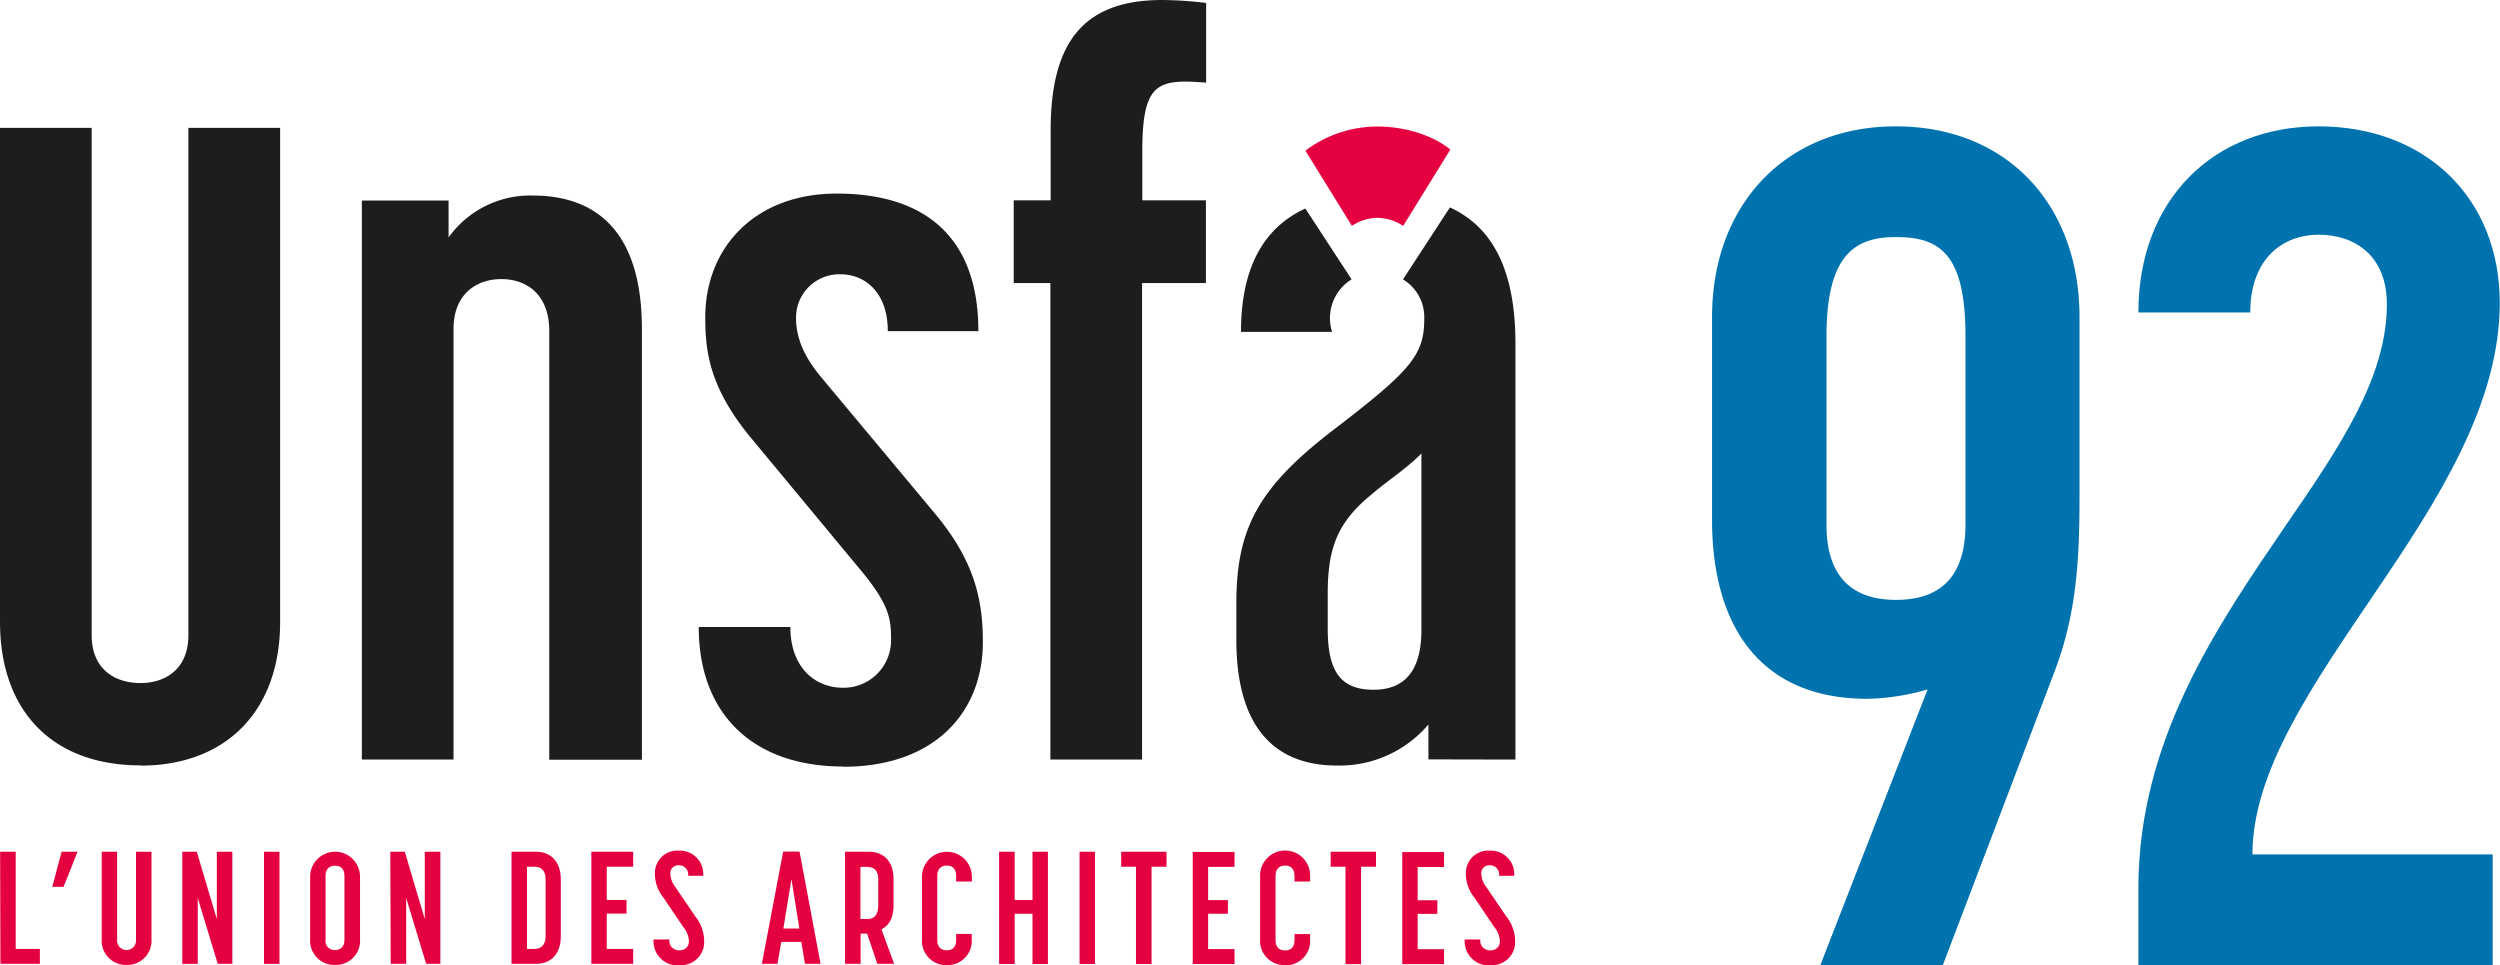 <svg xmlns="http://www.w3.org/2000/svg" viewBox="0 0 413.92 159.8"><path d="M306,445.81h15.18V366.92h10.57v-13.7H321.22v-8.09c0-11.39,2.48-12.05,10.57-11.39v-13.2a63.42,63.42,0,0,0-7.27-.49c-13,0-18.48,6.93-18.48,21.62v11.55h-6.11v13.7H306ZM271.71,447c15.18,0,23.11-9.07,23.11-20.63,0-6.93-1.32-13.37-7.93-21.29l-19-22.77c-3-3.63-4-6.77-4-9.58a7.16,7.16,0,0,1,7.43-7.26c3.8,0,7.76,2.81,7.76,9.41h15c0-15.35-8.59-22.78-23.44-22.78-13.7,0-21.78,9.08-21.78,20.47,0,5.61.66,11.55,7.42,19.8L275,414.94c4.29,5.29,4.62,7.6,4.62,10.9a7.86,7.86,0,0,1-7.92,8.08c-4.79,0-8.75-3.46-8.75-10.06H247.78c0,14.52,9.08,23.1,23.93,23.1M192,445.81h15.18v-71.3c0-5.78,3.8-8.25,7.92-8.25s7.93,2.47,7.93,8.58v71h15.34v-71.3c0-15.68-7.09-22.12-18.15-22.12a16.63,16.63,0,0,0-13.86,6.94v-6.11H192Zm-36.64,1c14.19,0,23.11-9.08,23.11-23.77V341.22H163.28v84c0,5.61-3.79,7.92-7.92,7.92-4.29,0-8.09-2.31-8.09-7.92v-84H132.09V423c0,14.69,8.58,23.77,23.27,23.77" transform="translate(-132.09 -320.05)" fill="#1d1d1b"/><path d="M348.21,354.57c-7.13,3.3-10.65,10.11-10.65,20.43h15.08a7.55,7.55,0,0,1,3.23-8.7Zm19.22,69.78q0,9.9-7.92,9.9c-5.44,0-7.59-3-7.59-10.06v-5.94c0-7.76,1.82-11.89,7.26-16.34,2.48-2.15,5.61-4.13,8.25-6.77ZM383,445.81V377c0-11.82-3.51-19.23-10.85-22.61l-7.77,11.92a7.28,7.28,0,0,1,3.52,6.5c0,5.94-2.07,8.48-14.77,18.21-12.55,9.58-16.34,16.34-16.34,28.89V426c0,14,5.94,20.8,16.67,20.8A19.3,19.3,0,0,0,368.59,440v5.78Z" transform="translate(-132.09 -320.05)" fill="#1d1d1b"/><path d="M348.23,345l7.69,12.45a7.79,7.79,0,0,1,4.23-1.34,8.14,8.14,0,0,1,4.26,1.34l7.81-12.64c-2.81-2.31-7.45-3.81-12-3.81a19.81,19.81,0,0,0-12,4" transform="translate(-132.09 -320.05)" fill="#e50040"/><path d="M378.81,479.84a3.82,3.82,0,0,0,4.14-3.92,6.67,6.67,0,0,0-1.48-4.16l-3.31-4.87a3.81,3.81,0,0,1-.82-2.21,1.32,1.32,0,0,1,1.42-1.37,1.52,1.52,0,0,1,1.53,1.74h2.5a3.87,3.87,0,0,0-4-4.16,3.71,3.71,0,0,0-4,3.76,6.29,6.29,0,0,0,1.4,4l3.31,4.9a3.83,3.83,0,0,1,.92,2.34,1.45,1.45,0,0,1-1.55,1.5,1.57,1.57,0,0,1-1.68-1.79H374.6a4,4,0,0,0,4.21,4.29m-14.55-.21h6.92v-2.47h-4.37v-5.85h3.26v-2.26h-3.26v-5.5h4.37v-2.48h-6.92Zm-9.4,0h2.58V463.55h2.47v-2.48h-7.5v2.48h2.45Zm-10,.18a4,4,0,0,0,4.14-4.26v-.9h-2.58v1c0,1.31-.74,1.71-1.56,1.71s-1.58-.4-1.58-1.71V465.1c0-1.32.77-1.74,1.58-1.74s1.56.42,1.56,1.74V466H349v-.79a4.14,4.14,0,1,0-8.27,0v10.37a4,4,0,0,0,4.13,4.26m-15.29-.18h6.92v-2.47h-4.37v-5.85h3.27v-2.26h-3.27v-5.5h4.37v-2.48h-6.92Zm-9.4,0h2.58V463.55h2.48v-2.48h-7.51v2.48h2.45Zm-9.34,0h2.55V461.07h-2.55Zm-13.32,0h2.58v-8.32h2.95v8.32h2.55V461.07h-2.55v8h-2.95v-8h-2.58Zm-8.66.18a4,4,0,0,0,4.13-4.26v-.9h-2.58v1c0,1.31-.74,1.71-1.55,1.71s-1.58-.4-1.58-1.71V465.1c0-1.32.76-1.74,1.58-1.74s1.55.42,1.55,1.74V466H293v-.79a4.13,4.13,0,1,0-8.26,0v10.37a4,4,0,0,0,4.13,4.26m-14.32-7.63v-8.63h1.05c1,0,1.9.39,1.9,2.05v4.21c0,2-.9,2.37-1.9,2.37ZM272,479.63h2.58v-5h1.08l1.68,5h2.79l-2.1-5.71c1.23-.63,2-1.87,2-3.95V465.6c0-3-1.68-4.53-4.1-4.53H272Zm-10.21-5.84,1.34-8.19,1.31,8.19Zm-3.56,5.84h2.58l.63-3.63h3.32l.61,3.63h2.58l-3.48-18.58h-2.71Zm-13.69.21a3.82,3.82,0,0,0,4.14-3.92,6.67,6.67,0,0,0-1.48-4.16l-3.31-4.87a3.81,3.81,0,0,1-.82-2.21,1.32,1.32,0,0,1,1.42-1.37,1.52,1.52,0,0,1,1.53,1.74h2.5a3.87,3.87,0,0,0-4-4.16,3.71,3.71,0,0,0-4,3.76,6.29,6.29,0,0,0,1.4,4l3.31,4.9a3.83,3.83,0,0,1,.92,2.34,1.45,1.45,0,0,1-1.55,1.5,1.57,1.57,0,0,1-1.68-1.79H240.3a4,4,0,0,0,4.21,4.29M230,479.63h6.92v-2.47h-4.37v-5.85h3.27v-2.26h-3.27v-5.5h4.37v-2.48H230Zm-10.66-2.45V463.55h1.18c1,0,1.9.44,1.9,2.13V475c0,1.74-.95,2.16-1.9,2.16Zm-2.56,2.45h4.06c2.42,0,4.1-1.58,4.1-4.58v-9.37c0-3-1.68-4.61-4.1-4.61h-4.06Zm-20,0h2.56V468.71l3.31,10.92H205V461.07h-2.58v11.16l-3.31-11.16h-2.4Zm-10.79-4V465.1c0-1.29.74-1.71,1.58-1.71s1.55.42,1.55,1.71v10.53c0,1.29-.76,1.71-1.55,1.71a1.49,1.49,0,0,1-1.58-1.71m1.58,4.18a4,4,0,0,0,4.13-4.26V465.2a4.13,4.13,0,1,0-8.26,0v10.35a4,4,0,0,0,4.13,4.26m-11.77-.18h2.56V461.07h-2.56Zm-13.53,0h2.56V468.71l3.31,10.92h2.42V461.07h-2.57v11.16l-3.32-11.16h-2.4Zm-9.21.18a4,4,0,0,0,4.11-4.26V461.07h-2.56v14.58a1.57,1.57,0,1,1-3.13,0V461.07h-2.55v14.48a4,4,0,0,0,4.13,4.26m-12.32-12.92h1.87l2.32-5.82h-2.64Zm-8.58,12.74h6.53v-2.47h-4V461.07h-2.58Z" transform="translate(-132.09 -320.05)" fill="#e50040"/><path d="M441.29,435.75c-18.13,0-25.74-12.48-25.74-29.64V372.56c0-18.72,12.29-31.59,30.42-31.59,18.33,0,30.42,12.87,30.42,31.59V402.4c0,10.92-.58,19.7-4.29,29.25l-18.33,48.17H433.49l17.75-45.63A37.77,37.77,0,0,1,441.29,435.75ZM446,419.37c6.44,0,11.51-2.93,11.51-12.48v-31.2c0-13.66-4.29-16.39-11.51-16.39-6.63,0-11.5,2.73-11.5,16.39v31.2C434.47,416.83,440.12,419.37,446,419.37Z" transform="translate(-132.09 -320.05)" fill="#0073af"/><path d="M510.51,407.08c9-13.06,16.77-24.57,16.77-36.66,0-8-5.26-11.51-11.31-11.51-5.85,0-11.31,3.9-11.31,12.87H486.14c0-18.72,12.48-30.81,29.83-30.81,17.55,0,30,11.7,30,29.25,0,16.78-10.33,32.77-20.67,48-10.14,15-20.28,29.44-20.28,43.29h39.78v18.33H486.14V467.14C486.14,442.57,499.2,423.66,510.51,407.08Z" transform="translate(-132.09 -320.05)" fill="#0073af"/></svg>